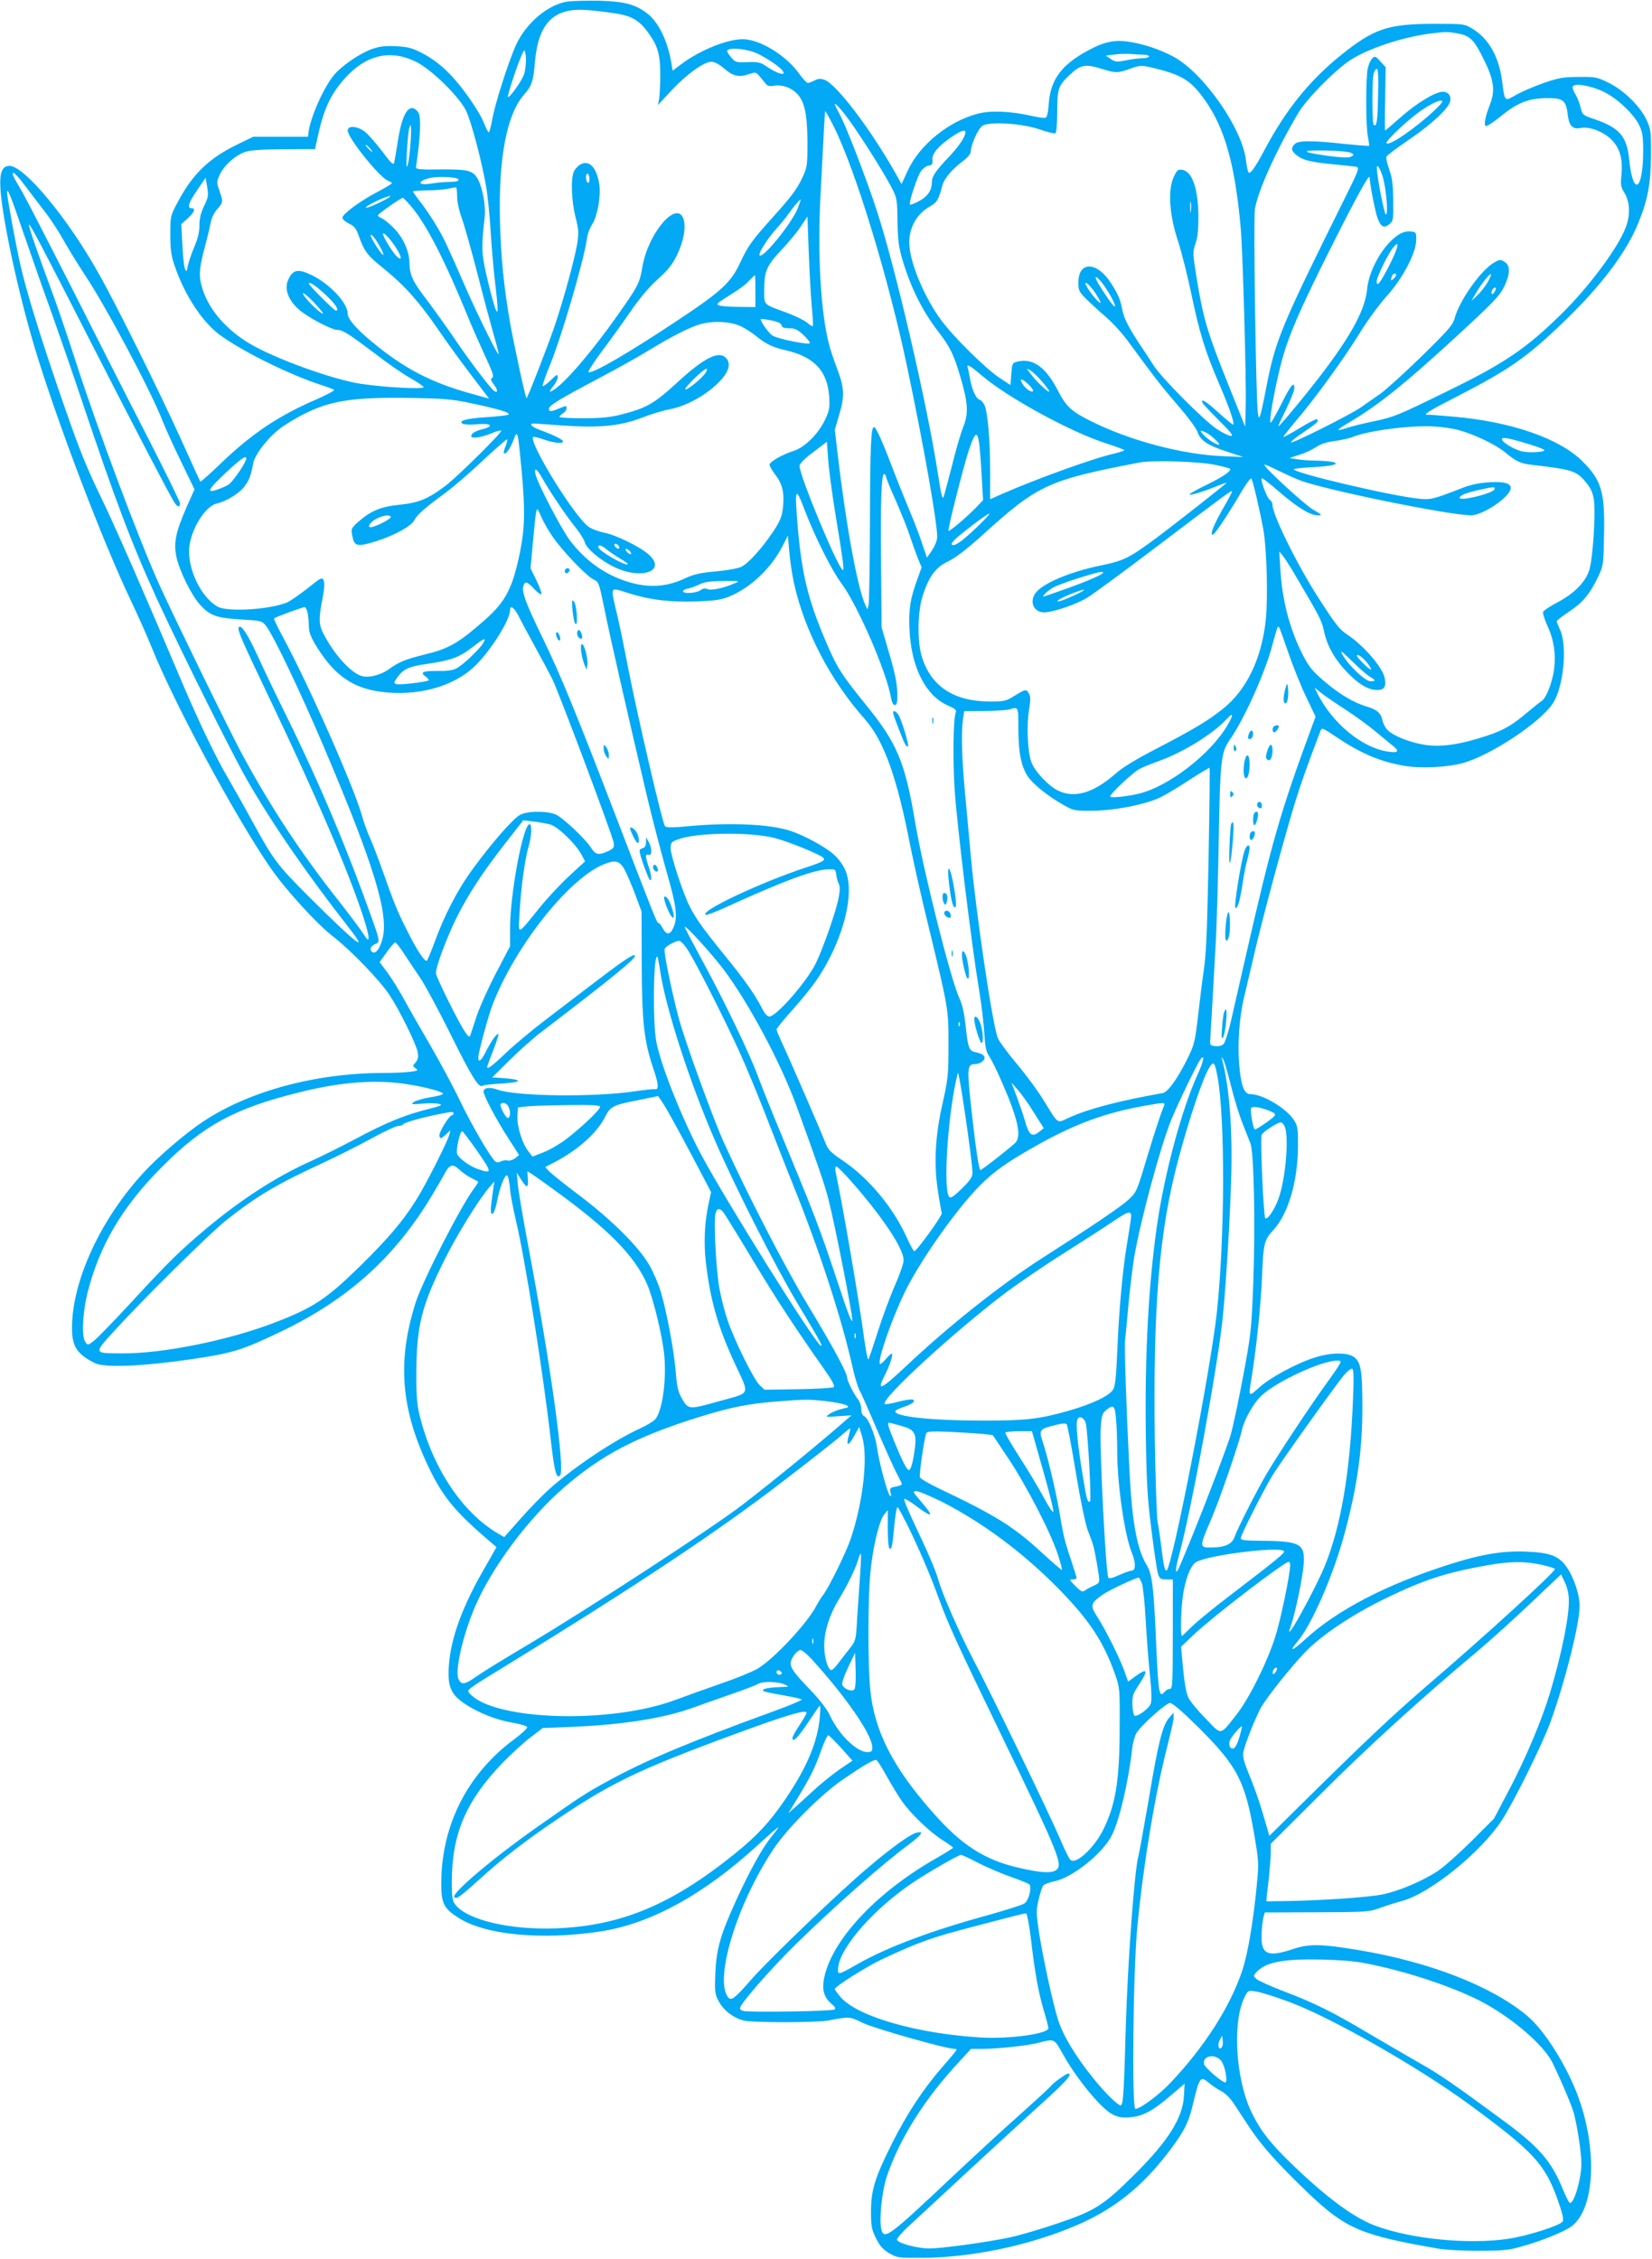 <?xml version="1.0" standalone="no"?>
<!DOCTYPE svg PUBLIC "-//W3C//DTD SVG 20010904//EN"
 "http://www.w3.org/TR/2001/REC-SVG-20010904/DTD/svg10.dtd">
<svg version="1.0" xmlns="http://www.w3.org/2000/svg"
 width="936pt" height="1280pt" viewBox="0 0 936 1280"
 preserveAspectRatio="xMidYMid meet">
<g transform="translate(0,1280) scale(0.1,-0.1)"
fill="#03a9f4" stroke="none">
<path d="M3213 12791 c-109 -18 -231 -121 -288 -243 -43 -94 -123 -343 -137
-430 -7 -38 -15 -68 -19 -68 -3 0 -14 21 -24 46 -27 72 -132 222 -206 294 -40
41 -94 81 -140 105 -64 34 -85 39 -154 43 -63 3 -92 0 -138 -16 -68 -24 -173
-96 -216 -149 -58 -70 -133 -240 -143 -323 l-3 -25 -155 0 -155 0 -85 -41
c-166 -80 -257 -168 -343 -329 -42 -79 -42 -81 -42 -185 0 -85 5 -119 24 -175
58 -171 161 -326 265 -399 132 -94 390 -220 561 -276 39 -12 73 -26 78 -29 4
-4 -41 -28 -100 -54 -215 -93 -363 -192 -540 -361 -62 -60 -115 -107 -118
-105 -2 2 -54 117 -116 254 -116 255 -356 741 -457 920 -175 315 -424 615
-508 615 -43 0 -58 -39 -51 -138 13 -177 103 -591 195 -897 126 -416 381
-1087 542 -1425 43 -91 97 -212 120 -270 129 -320 472 -956 672 -1247 84 -122
264 -320 358 -392 99 -77 265 -249 318 -331 58 -88 151 -278 159 -323 4 -28 1
-42 -12 -57 -18 -20 -18 -21 0 -34 16 -11 13 -14 -30 -19 -26 -4 -93 -7 -149
-7 -384 0 -761 -101 -1023 -274 -100 -66 -252 -196 -338 -289 -243 -263 -403
-608 -407 -872 -2 -113 25 -156 129 -209 56 -28 270 -19 562 24 221 33 278 51
496 156 380 183 643 421 852 769 33 55 67 114 76 131 24 46 45 50 81 15 17
-16 47 -37 66 -46 19 -10 37 -19 39 -21 2 -2 -8 -19 -22 -37 -74 -97 -292
-523 -332 -648 -106 -334 -84 -603 74 -934 81 -168 148 -250 350 -423 l34 -29
-71 -125 c-123 -212 -189 -394 -199 -549 -8 -118 12 -163 97 -218 77 -50 177
-89 271 -104 40 -7 74 -18 76 -24 2 -6 -31 -37 -74 -69 -265 -196 -413 -488
-413 -818 0 -111 14 -140 97 -193 152 -98 470 -128 803 -78 287 44 584 207
893 489 64 59 117 105 117 101 0 -3 -18 -27 -39 -53 -50 -60 -123 -192 -199
-358 -90 -197 -113 -277 -119 -414 -4 -106 -3 -119 19 -160 26 -51 86 -97 144
-110 51 -12 415 -12 479 1 122 23 117 23 198 -16 67 -31 469 -145 514 -145 7
0 13 -2 13 -5 0 -3 -36 -47 -81 -98 -107 -123 -198 -260 -284 -431 -97 -193
-120 -266 -120 -386 0 -84 3 -102 28 -153 22 -44 39 -63 75 -85 46 -26 50 -27
197 -26 262 3 559 62 818 165 246 97 417 231 585 457 71 96 96 146 117 232 42
175 45 179 96 136 18 -15 48 -35 69 -46 22 -11 51 -40 72 -72 19 -29 60 -92
92 -140 64 -97 164 -208 327 -364 213 -203 299 -240 739 -316 41 -7 145 -13
230 -12 132 0 168 3 240 24 114 31 244 84 286 116 128 98 146 424 39 724 -64
179 -193 385 -293 468 -201 168 -553 305 -956 372 -210 35 -279 36 -369 6
-145 -49 -184 -31 -179 83 1 36 6 79 10 95 l8 29 294 1 c283 1 298 2 360 25
36 13 90 30 120 38 159 41 449 275 569 458 69 106 226 423 275 555 82 226 166
558 166 660 0 63 -32 159 -72 218 -45 66 -96 85 -238 90 -133 4 -251 -16 -435
-75 -350 -112 -626 -255 -804 -417 -79 -73 -104 -81 -49 -17 78 91 198 365
262 596 75 274 106 489 105 735 0 197 -8 247 -43 277 -36 30 -127 31 -222 2
-102 -31 -258 -115 -319 -171 -61 -55 -62 -55 -45 47 29 179 52 402 60 571 9
205 11 215 68 278 81 90 134 271 136 461 1 109 -1 123 -22 157 -42 67 -177
148 -248 148 -35 0 -53 48 -63 169 -10 118 1 269 28 381 11 47 38 162 60 255
41 179 164 636 226 840 30 99 72 218 146 412 8 21 11 20 90 -33 143 -96 253
-142 394 -165 90 -14 233 -7 320 16 161 44 446 233 515 342 59 93 81 321 40
412 -11 24 -20 47 -20 51 0 4 31 28 70 54 77 51 117 98 164 196 30 63 31 69
34 230 6 252 -13 317 -122 426 -130 130 -406 225 -731 253 -66 6 -133 11 -150
11 -23 0 15 24 160 98 313 161 408 228 628 441 203 197 345 386 410 549 53
129 71 226 71 382 1 137 -1 148 -25 201 -37 78 -129 168 -215 210 -65 32 -75
34 -169 33 -86 0 -113 -5 -195 -33 -52 -18 -123 -48 -157 -67 -71 -40 -66 -45
-83 81 -18 135 -78 240 -169 293 -45 27 -48 27 -221 27 -256 -1 -334 -27 -517
-173 -181 -145 -314 -309 -436 -537 -55 -104 -83 -143 -93 -132 -4 4 -11 36
-15 72 -22 178 -237 487 -405 581 -81 45 -192 81 -278 90 -78 8 -138 -9 -240
-68 -129 -76 -185 -158 -194 -286 -3 -48 -9 -75 -18 -79 -7 -3 -44 2 -82 11
-116 26 -228 31 -301 12 -164 -42 -330 -176 -397 -321 l-36 -78 -30 54 c-144
256 -339 513 -407 537 -22 8 -36 7 -56 -4 -15 -8 -32 -14 -39 -14 -6 1 -29 25
-50 55 -67 94 -204 182 -300 192 -84 10 -256 -57 -368 -142 l-47 -36 -6 38
c-21 130 -74 238 -138 287 -68 52 -130 68 -272 72 -71 1 -153 -1 -182 -5z
m247 -63 c121 -16 162 -40 221 -125 47 -67 60 -117 60 -225 0 -54 -3 -115 -6
-135 l-7 -38 76 82 c87 93 184 163 227 163 18 0 44 -14 74 -40 50 -43 84 -50
145 -28 31 10 35 9 57 -18 13 -16 28 -35 34 -42 8 -9 23 -12 43 -8 43 8 94 -8
128 -41 46 -44 62 -117 63 -278 0 -132 -2 -143 -27 -198 -32 -68 -62 -109
-173 -232 -116 -129 -138 -160 -182 -255 -52 -111 -106 -161 -350 -323 -287
-191 -493 -310 -509 -295 -3 4 32 58 78 120 47 62 120 164 162 225 50 73 104
137 152 180 58 52 83 83 110 138 38 78 53 162 35 208 -40 102 -198 -85 -231
-273 -16 -97 -24 -111 -152 -292 -119 -168 -254 -329 -324 -387 -49 -40 -63
-40 -30 0 14 17 26 40 26 52 0 19 -5 16 -40 -18 -22 -21 -42 -36 -45 -33 -3 3
14 54 39 114 68 166 194 596 212 724 3 25 17 61 30 80 28 43 49 155 40 222
-14 100 -60 147 -111 114 -14 -9 -30 -28 -35 -42 -17 -43 -11 -170 11 -255 18
-72 19 -87 9 -152 -15 -88 -77 -315 -125 -457 -39 -116 -158 -421 -162 -416
-7 6 -72 309 -92 421 -37 215 -52 367 -58 575 -10 357 37 609 134 721 47 54
54 75 64 188 19 220 107 309 294 294 33 -2 94 -9 135 -15z m4801 -118 c69 -13
91 -35 146 -147 57 -114 66 -177 35 -255 -27 -69 -36 -115 -24 -122 6 -3 43
21 84 54 94 78 159 103 261 104 94 1 110 -12 120 -96 8 -63 27 -82 75 -73 48
9 124 -20 170 -64 49 -48 67 -108 59 -199 -6 -60 -4 -71 18 -107 30 -50 33
-124 6 -194 -43 -115 -208 -336 -362 -488 -201 -198 -325 -282 -649 -440 -286
-140 -300 -146 -429 -173 -56 -12 -121 -28 -143 -36 -23 -8 -43 -12 -45 -10
-3 2 26 22 64 44 159 94 308 213 587 469 237 218 264 247 292 306 31 68 31
112 0 132 -22 15 -27 15 -54 1 -76 -39 -203 -216 -231 -322 -9 -35 -40 -70
-185 -212 -96 -93 -202 -190 -236 -214 -34 -23 -83 -58 -109 -76 -56 -40 -389
-207 -397 -199 -3 3 28 28 69 56 79 53 93 66 79 75 -5 3 -48 -19 -97 -49 -49
-30 -91 -53 -93 -51 -2 2 31 44 73 94 102 119 269 348 363 501 42 68 109 159
148 202 89 97 168 246 168 318 1 43 -1 46 -28 49 -43 5 -82 -16 -132 -71 -61
-68 -111 -175 -118 -255 -11 -113 -84 -252 -248 -469 -83 -111 -251 -313 -255
-309 -2 2 18 44 43 95 25 51 46 104 47 117 4 50 -21 22 -73 -85 -31 -61 -58
-109 -61 -106 -10 9 21 180 56 322 40 160 105 311 300 698 133 264 204 393
205 370 1 -38 33 -202 46 -234 19 -48 36 -56 66 -31 22 17 23 25 22 132 -1 88
-5 127 -22 175 -12 34 -20 68 -17 75 3 7 58 49 123 93 130 88 227 178 238 219
8 32 -10 56 -41 56 -42 0 -145 -62 -235 -141 -49 -43 -91 -79 -92 -79 -2 0 -2
81 0 179 l3 180 -30 33 c-27 30 -31 32 -46 17 -9 -9 -21 -34 -25 -55 -13 -53
-12 -338 1 -393 5 -24 8 -45 6 -47 -2 -2 -66 3 -143 11 -184 20 -258 19 -278
-1 -23 -22 -20 -40 10 -63 36 -29 81 -40 209 -52 61 -6 119 -12 130 -14 19 -4
13 -21 -75 -197 -353 -712 -384 -786 -436 -1056 -14 -74 -29 -143 -34 -155 -7
-20 -8 -18 -13 13 -11 63 -26 1103 -17 1155 17 103 119 330 246 545 45 77 203
238 291 297 102 67 292 131 457 153 88 11 98 11 157 0z m-3988 -106 c41 -14
137 -75 157 -100 33 -38 -21 -26 -91 22 -30 21 -45 24 -103 22 -63 -3 -69 -1
-92 25 -13 15 -24 32 -24 37 0 21 85 18 153 -6z m-1293 -42 c0 -26 -4 -62 -10
-80 -9 -34 -78 -132 -92 -132 -4 0 14 61 39 135 25 74 50 132 54 129 5 -3 9
-26 9 -52z m3501 28 c16 0 29 -4 29 -10 0 -5 -17 -10 -37 -10 -20 0 -62 -5
-94 -12 -51 -10 -60 -10 -86 8 l-28 19 50 6 c28 4 70 5 94 3 24 -2 57 -4 72
-4z m-4124 -40 c89 -44 248 -201 285 -280 29 -62 89 -290 112 -425 9 -50 20
-164 26 -255 5 -91 17 -221 25 -290 20 -169 19 -203 -5 -129 -10 31 -30 110
-45 175 -27 121 -28 154 -9 323 7 62 -10 159 -36 211 -28 54 -53 61 -214 60
-113 -2 -141 1 -139 12 15 104 23 182 23 237 0 56 -4 71 -21 87 -43 39 -81
-22 -104 -171 -9 -55 -18 -111 -21 -123 -4 -21 -13 -14 -69 61 -36 47 -80 97
-98 111 -42 32 -97 36 -97 7 0 -43 184 -271 230 -286 11 -4 20 -9 20 -13 0 -4
-38 -27 -84 -51 -94 -49 -196 -124 -196 -145 0 -8 17 -23 37 -33 30 -14 41
-28 55 -68 32 -89 49 -112 135 -181 121 -97 205 -191 307 -339 75 -109 135
-192 279 -380 l18 -24 -93 26 c-234 64 -388 144 -573 298 -87 72 -135 128
-135 157 0 62 -103 171 -208 221 -74 35 -102 29 -128 -26 -24 -50 -5 -110 53
-165 46 -45 191 -122 227 -122 28 0 64 -23 211 -134 68 -53 158 -115 199 -138
42 -24 76 -47 76 -52 0 -13 -224 -1 -355 19 -159 24 -485 142 -629 227 -130
77 -228 188 -266 303 -26 77 -24 117 13 255 14 52 28 112 32 133 3 20 19 53
35 71 35 39 35 43 13 106 -16 46 -16 50 2 90 24 53 91 112 147 130 29 9 99 14
218 14 l175 1 13 60 c35 165 74 249 154 339 120 135 258 168 405 96z m3885
-40 c79 -25 90 -25 163 1 58 20 61 20 130 4 163 -40 212 -70 291 -181 114
-160 172 -368 204 -729 12 -147 32 -858 28 -1011 l-3 -112 -97 242 c-117 292
-139 367 -175 582 -26 159 -26 166 -10 212 12 32 17 78 17 147 0 166 -35 266
-94 273 -23 3 -29 -3 -47 -44 -33 -74 -23 -214 25 -359 20 -60 54 -196 76
-301 46 -220 78 -325 160 -515 56 -131 86 -217 77 -225 -2 -2 -38 27 -81 66
-71 65 -103 85 -94 59 2 -6 44 -51 93 -100 70 -69 85 -89 69 -89 -12 0 -48 18
-80 39 -76 51 -315 292 -357 359 -18 28 -48 75 -68 104 -68 101 -100 161 -109
207 -12 63 -24 93 -65 156 -79 124 -185 127 -185 5 0 -47 3 -53 48 -98 27 -26
76 -71 111 -101 35 -30 86 -86 115 -125 165 -225 203 -273 291 -375 54 -62
103 -128 110 -149 16 -48 57 -76 169 -112 l91 -30 -115 5 c-228 9 -521 86
-742 195 -117 58 -146 84 -193 175 -68 132 -139 185 -225 167 -35 -8 -35 -8
-40 -71 l-5 -63 -65 43 c-78 53 -255 227 -326 323 -90 120 -171 308 -181 418
-9 96 35 183 117 229 39 22 48 37 69 117 12 43 55 93 124 145 20 15 37 36 37
47 0 38 42 131 66 147 40 26 227 14 326 -21 43 -15 82 -24 88 -21 6 4 10 55
10 121 0 129 6 148 67 206 64 62 91 67 185 38z m1566 -154 c-3 -144 -8 -179
-25 -163 -9 10 -10 256 0 290 4 15 12 27 18 27 7 0 10 -49 7 -154z m1280 23
c76 -37 170 -126 200 -190 18 -37 22 -63 22 -142 0 -227 -57 -266 -79 -53 -13
134 -55 182 -198 231 -65 22 -67 23 -78 67 -6 26 -19 58 -28 72 -9 14 -17 33
-17 42 0 26 101 11 178 -27z m-962 -106 c-107 -100 -258 -204 -270 -184 -6 9
76 90 154 153 59 48 130 88 155 88 15 -1 6 -14 -39 -57z m-3277 -108 c78 -115
169 -262 208 -338 24 -48 27 -63 28 -182 2 -108 7 -145 29 -220 48 -159 112
-287 205 -408 64 -84 84 -124 121 -248 45 -152 49 -211 17 -290 -14 -35 -44
-138 -66 -229 -23 -90 -44 -166 -46 -169 -7 -7 -13 18 -30 129 -59 388 -245
1190 -350 1505 -61 186 -175 481 -211 544 -13 24 -24 46 -24 49 0 16 60 -55
119 -143z m-125 18 c124 -248 310 -859 416 -1363 93 -441 170 -880 170 -961 0
-21 -12 -50 -29 -77 l-29 -42 -28 82 c-15 46 -47 130 -72 188 -24 58 -66 161
-92 230 -62 163 -97 240 -108 240 -17 0 -22 -106 -23 -545 -1 -242 -4 -451 -8
-464 l-6 -24 -13 27 c-44 97 -110 459 -157 861 l-15 130 26 89 c31 105 28 150
-16 265 -16 42 -36 102 -44 135 -46 177 -65 512 -47 841 6 116 14 270 18 343
3 72 8 132 9 132 2 0 24 -39 48 -87z m-2398 -90 c-3 -54 -11 -111 -16 -128 -7
-22 -9 -5 -5 67 3 54 8 111 11 128 12 59 17 29 10 -67z m3144 57 c0 -24 -36
-78 -90 -135 -81 -86 -100 -114 -100 -147 0 -46 -25 -83 -74 -108 -25 -14 -47
-22 -50 -19 -9 9 43 165 64 192 11 14 30 27 43 29 18 2 22 9 20 33 -3 35 34
78 112 131 51 35 75 42 75 24z m-3375 -90 c10 -11 16 -20 13 -20 -3 0 -13 9
-23 20 -10 11 -16 20 -13 20 3 0 13 -9 23 -20z m5559 -26 c19 -11 19 -12 0
-22 -13 -7 -52 -5 -124 4 -160 22 -168 34 -20 31 69 -1 134 -7 144 -13z m186
-158 c18 -82 25 -203 11 -190 -10 10 -51 222 -50 264 0 30 28 -21 39 -74z
m-7702 -23 c28 -38 80 -105 115 -151 35 -45 85 -122 111 -170 27 -48 79 -132
115 -187 118 -175 383 -673 444 -835 14 -36 60 -137 102 -224 l77 -159 -45
-101 c-61 -140 -74 -201 -58 -279 16 -78 83 -216 133 -272 56 -63 94 -77 232
-85 116 -7 120 -8 143 -36 40 -50 196 -375 331 -694 284 -669 368 -946 328
-1084 -16 -55 -37 -82 -56 -71 -18 11 -11 35 15 45 31 12 31 12 -41 210 -142
393 -301 763 -494 1150 -42 85 -100 207 -129 271 -54 118 -93 180 -107 166
-12 -12 8 -59 179 -417 259 -544 430 -941 518 -1203 45 -134 50 -189 11 -123
-13 21 -77 107 -142 190 -216 273 -389 536 -554 843 -72 135 -364 733 -457
936 -114 248 -354 888 -483 1288 -42 130 -97 292 -122 360 -87 235 -145 402
-140 406 6 6 70 -116 341 -647 256 -502 459 -891 483 -927 17 -27 32 -30 32
-5 0 9 -86 184 -190 387 -105 204 -293 575 -419 825 -127 250 -253 495 -281
545 -60 103 -66 115 -52 115 5 0 32 -30 60 -67z m3202 31 c0 -14 -4 -22 -10
-19 -5 3 -10 17 -10 31 0 14 4 22 10 19 6 -3 10 -17 10 -31z m-742 -1 c2 -9
-12 -13 -50 -14 -29 0 -75 -4 -103 -9 -77 -13 -86 12 -11 31 48 12 159 6 164
-8z m-1441 -149 c-19 -39 -27 -70 -27 -110 0 -39 -9 -76 -30 -125 -16 -38 -32
-86 -36 -106 -7 -36 -7 -36 -17 -13 -5 14 -11 76 -14 137 l-6 113 37 33 c38
35 46 57 21 57 -27 0 -16 33 33 104 l47 69 9 -53 c8 -47 6 -58 -17 -106z
m1433 54 c0 -32 11 -82 26 -123 14 -38 54 -180 89 -315 34 -135 77 -292 93
-350 17 -57 29 -106 27 -108 -5 -6 -112 210 -180 363 -114 261 -128 291 -167
357 -21 37 -61 97 -88 133 -28 35 -50 67 -50 70 0 3 33 5 73 6 39 0 92 4 117
8 25 5 48 9 53 10 4 0 7 -23 7 -51z m-2446 -240 c46 -134 116 -333 156 -443
39 -110 110 -315 157 -455 196 -586 290 -834 435 -1150 136 -295 427 -879 508
-1020 143 -249 340 -534 575 -835 120 -153 49 -98 -216 165 -190 190 -206 211
-329 435 -45 83 -107 192 -137 244 -67 113 -166 320 -258 536 -201 476 -373
870 -448 1026 -108 224 -137 298 -254 638 -112 327 -183 560 -217 708 -26 113
-76 386 -76 413 1 30 21 -19 104 -262z m2008 205 c-40 -20 -76 -33 -79 -30 -7
8 116 67 137 66 8 0 -18 -17 -58 -36z m187 -34 c83 -103 183 -299 308 -604 24
-60 70 -163 100 -229 44 -94 53 -120 42 -127 -11 -6 -9 -14 10 -39 22 -30 23
-49 2 -36 -21 14 -131 157 -225 296 -55 80 -129 183 -164 229 -71 92 -91 134
-92 198 0 69 -36 148 -91 203 -26 26 -58 51 -69 55 -12 4 -20 11 -18 16 3 9
128 97 140 98 4 1 29 -27 57 -60z m2180 -1 c-32 -82 -196 -284 -215 -265 -10
9 43 93 95 151 25 28 57 67 70 86 25 36 62 80 68 80 1 0 -7 -24 -18 -52z
m2228 -15 c-2 -16 -4 -5 -4 22 0 28 2 40 4 28 2 -13 2 -35 0 -50z m-2148 -537
c6 -60 9 -112 6 -114 -2 -2 -18 7 -34 21 -16 13 -69 39 -116 56 -132 48 -125
41 -125 124 0 111 12 139 96 229 42 44 92 105 112 136 l37 55 7 -199 c4 -109
12 -248 17 -308z m-2359 336 c36 -55 41 -85 9 -56 -22 20 -79 112 -79 128 0
15 39 -25 70 -72z m-85 -4 c18 -33 22 -48 12 -40 -16 14 -67 95 -67 108 0 16
29 -20 55 -68z m5715 -105 c-51 -99 -70 -122 -70 -87 0 23 63 152 91 188 43
55 33 5 -21 -101z m40 -52 c0 -5 -7 -14 -15 -21 -16 -14 -18 -10 -9 14 6 17
24 22 24 7z m517 -43 c-14 -24 -40 -56 -58 -73 l-32 -30 23 40 c32 55 81 117
87 111 3 -3 -6 -24 -20 -48z m-4147 -48 l0 -90 -92 1 c-51 0 -102 4 -113 8
-17 7 -14 11 25 36 95 60 118 76 145 105 16 17 30 30 32 30 2 0 3 -40 3 -90z
m1971 38 c37 -51 72 -118 66 -125 -3 -2 -18 15 -35 39 -58 85 -82 128 -72 128
5 0 24 -19 41 -42z m-4398 -66 c51 -49 71 -82 50 -82 -10 0 -153 143 -153 153
0 15 45 -16 103 -71z m4367 -5 c20 -35 21 -39 5 -27 -24 19 -75 90 -75 103 0
18 45 -31 70 -76z m2250 32 c-7 -11 -14 -18 -17 -15 -8 8 5 36 17 36 7 0 7 -6
0 -21z m-6691 -63 c28 -30 51 -58 51 -61 0 -11 -52 34 -88 75 -50 59 -23 48
37 -14z m2649 -129 c3 -13 14 -17 43 -17 32 0 48 -7 82 -39 23 -22 39 -43 35
-46 -10 -10 -178 24 -210 43 -21 12 -68 77 -68 94 0 2 26 -1 58 -7 39 -8 58
-17 60 -28z m-226 -8 c24 -12 61 -36 83 -54 55 -45 93 -63 171 -81 157 -36
232 -117 242 -260 4 -62 1 -80 -21 -128 -38 -82 -115 -160 -180 -181 -66 -21
-137 -62 -137 -79 0 -7 16 -34 35 -59 40 -53 51 -105 40 -192 -5 -43 -17 -72
-56 -130 -65 -96 -140 -179 -181 -198 -18 -8 -83 -20 -143 -25 -90 -8 -124
-16 -180 -42 -102 -47 -204 -52 -317 -17 -132 41 -241 119 -329 235 -49 65
-184 324 -195 375 -9 42 8 32 38 -22 44 -78 141 -222 190 -281 24 -31 48 -68
51 -82 9 -36 87 -102 165 -140 156 -77 304 -23 196 71 -50 44 -185 110 -252
123 -31 6 -71 21 -88 34 -83 61 -341 481 -313 508 2 3 29 -4 59 -14 59 -21
110 -26 110 -11 0 10 -57 38 -132 65 -46 17 -64 36 -33 36 8 0 81 -5 162 -11
205 -15 329 -3 450 44 51 20 120 41 154 47 109 20 238 97 307 182 37 47 41 87
12 113 -41 37 -123 -5 -269 -139 -136 -125 -177 -148 -325 -186 -60 -15 -112
-20 -213 -20 -73 0 -133 3 -133 8 0 4 9 13 20 20 11 7 20 19 20 27 0 18 1 18
-43 0 -45 -19 -57 -19 -57 -1 0 18 63 56 290 176 96 51 216 118 265 148 144
88 248 141 311 157 76 19 170 12 226 -16z m1362 -278 c147 -125 501 -318 699
-382 59 -19 107 -37 107 -40 0 -3 -24 -11 -52 -18 -122 -27 -450 -146 -650
-234 l-58 -26 0 162 c0 171 -13 324 -31 369 -6 15 -19 30 -29 33 -20 6 -44 59
-54 120 -4 22 -9 48 -12 58 -9 28 7 20 80 -42z m-1566 17 c-22 -33 -107 -102
-115 -94 -8 7 103 116 119 116 6 0 4 -10 -4 -22z m1906 -50 c25 -29 43 -54 41
-57 -7 -6 -80 64 -107 103 l-21 28 21 -11 c11 -6 41 -34 66 -63z m-73 -20 c19
-19 27 -34 20 -36 -14 -5 -48 23 -62 50 -15 29 6 21 42 -14z m-3166 -102 c163
-34 233 -56 215 -66 -8 -4 -64 -10 -124 -14 -113 -7 -161 -20 -135 -37 8 -5
44 -7 80 -3 79 7 102 -9 37 -27 -45 -11 -68 -25 -68 -40 0 -16 54 -9 113 15
31 13 57 20 57 15 0 -15 -250 -262 -315 -311 -99 -75 -152 -97 -260 -108 -108
-11 -163 -34 -234 -96 -43 -39 -43 -40 -34 -84 11 -57 28 -60 137 -26 103 33
197 85 214 119 14 29 59 69 178 156 44 33 139 114 209 181 71 66 133 120 137
120 5 0 1 -16 -7 -37 -8 -20 -13 -38 -10 -41 10 -10 35 24 54 74 24 61 24 59
46 -166 21 -229 19 -332 -9 -470 -42 -204 -81 -279 -199 -383 -150 -132 -204
-163 -341 -196 -109 -27 -144 -41 -201 -82 -50 -36 -122 -53 -161 -38 -59 22
-139 109 -199 215 -40 70 -42 97 -18 220 11 57 13 91 7 105 -9 20 -14 17 -93
-46 -46 -36 -98 -72 -115 -79 -97 -40 -335 -55 -392 -24 -93 51 -171 211 -162
332 9 105 89 236 154 252 52 12 120 52 151 88 31 35 46 71 57 138 9 52 85 150
158 204 34 25 98 63 143 84 147 72 276 90 595 85 184 -3 232 -7 335 -29z
m5600 -153 c86 -23 213 -84 264 -127 60 -50 86 -63 151 -70 237 -28 253 -33
313 -108 21 -27 33 -54 38 -93 10 -78 -6 -329 -26 -394 -21 -69 -86 -135 -184
-186 -40 -21 -75 -45 -78 -52 -3 -8 9 -45 26 -83 39 -83 50 -179 31 -272 -13
-67 -44 -138 -66 -151 -8 -4 -42 -32 -77 -61 -89 -76 -136 -103 -235 -136
-148 -49 -253 -64 -347 -51 -84 13 -175 48 -212 83 -12 11 -25 35 -29 52 -9
44 -30 64 -86 81 -77 22 -157 70 -244 144 -67 57 -87 82 -121 147 -75 146
-119 312 -129 494 l-6 95 21 -25 c11 -14 40 -59 64 -100 146 -247 157 -267
170 -333 18 -81 63 -159 137 -234 63 -64 115 -93 164 -93 40 0 52 21 41 70
-13 60 -120 184 -213 245 -43 29 -64 55 -163 209 -118 183 -259 469 -259 524
0 12 -7 25 -15 29 -17 10 -58 123 -45 123 5 0 49 -34 97 -76 103 -89 176 -134
218 -134 28 0 27 2 -23 31 -50 28 -287 247 -278 256 2 2 36 -12 75 -32 39 -19
95 -45 124 -56 131 -52 848 -199 973 -199 40 0 122 42 178 91 81 72 54 105
-78 96 -54 -3 -105 -14 -151 -32 -170 -66 -177 -67 -245 -61 -154 15 -710 146
-710 167 0 3 49 9 110 12 163 8 174 33 15 37 -38 0 -88 4 -109 8 l-40 7 56 18
c31 9 73 29 94 43 26 18 60 29 106 35 37 5 83 15 102 23 87 36 334 68 466 59
41 -2 102 -11 135 -20z m-1427 -17 c28 -15 81 -66 68 -66 -16 0 -62 30 -85 54
-28 29 -23 33 17 12z m-1278 -207 l10 -173 -37 -39 c-57 -59 -153 -140 -159
-135 -6 6 86 369 116 459 46 135 56 118 70 -112z m3103 144 c48 -14 87 -29 87
-34 0 -11 -82 -16 -125 -7 -45 10 -115 52 -115 69 0 14 37 8 153 -28z m-3930
-394 c43 -260 51 -319 43 -319 -24 0 -246 533 -246 590 0 12 29 42 78 78 l77
59 7 -96 c3 -54 22 -194 41 -312z m-3340 304 c-12 -34 -76 -124 -97 -138 -12
-8 -40 -21 -64 -29 -59 -21 -55 -3 16 65 112 109 159 142 145 102z m5497 -28
c41 -9 77 -19 79 -21 11 -11 -37 -44 -128 -89 -56 -27 -101 -52 -101 -56 0 -9
69 12 149 44 34 14 61 23 61 22 0 -5 -306 -245 -402 -316 -151 -112 -182 -127
-315 -154 -176 -37 -328 -102 -367 -157 -35 -50 -8 -108 50 -108 49 0 182 45
244 83 30 18 213 152 405 298 392 297 415 314 415 303 0 -5 -23 -48 -51 -96
-52 -92 -75 -148 -58 -148 11 0 77 99 159 237 33 56 57 88 61 80 9 -16 47
-180 66 -282 21 -115 28 -398 14 -525 -25 -217 -109 -389 -239 -494 -87 -70
-166 -117 -379 -228 -118 -61 -195 -108 -236 -145 -123 -107 -229 -138 -322
-93 -56 27 -137 114 -153 166 -20 61 -26 205 -12 288 9 55 10 78 1 94 -15 29
-20 28 -82 -10 -49 -31 -58 -33 -143 -33 -203 1 -332 87 -383 254 -27 87 -24
256 5 346 37 112 74 161 146 195 42 20 105 69 199 154 308 279 367 306 882
405 75 15 347 6 435 -14z m-1870 -67 c0 -5 25 -67 56 -136 30 -69 67 -160 80
-201 14 -42 34 -99 45 -126 l21 -50 -22 -60 c-43 -118 -52 -174 -47 -290 9
-216 92 -380 221 -434 38 -17 47 -25 41 -39 -14 -34 -17 -270 -6 -437 12 -191
97 -888 137 -1125 14 -85 28 -200 31 -254 5 -80 10 -106 28 -132 12 -18 44
-81 69 -140 90 -204 114 -305 82 -346 -12 -16 -192 -158 -201 -158 -8 0 -26
117 -50 333 -27 243 -26 267 18 267 32 0 62 24 54 43 -3 9 -22 19 -42 23 -45
8 -49 18 -64 152 -7 69 -19 121 -35 155 -49 104 -204 721 -250 993 -59 350
-102 452 -286 678 -135 167 -159 205 -223 356 -100 235 -135 382 -158 655 -17
212 -12 222 39 88 59 -155 155 -346 209 -418 90 -120 257 -503 281 -648 5 -27
13 -42 22 -42 12 0 15 15 14 70 -1 51 -13 110 -45 220 l-44 150 -3 355 c-4
360 2 525 19 514 5 -3 9 -10 9 -16z m3448 -70 c-8 -24 -198 -70 -198 -49 0 14
37 29 115 46 77 17 88 18 83 3z m-5339 -266 c54 -80 192 -225 233 -245 31 -15
32 -17 64 -174 30 -150 139 -628 244 -1073 27 -113 74 -293 104 -400 59 -204
67 -266 42 -325 -18 -43 -40 -45 -61 -5 -9 17 -19 30 -24 30 -9 0 -17 19 -246
616 -227 590 -306 782 -408 994 -96 197 -121 264 -112 297 8 32 22 29 61 -14
19 -20 37 -33 41 -30 4 4 -9 39 -27 77 l-34 70 13 143 c7 78 15 155 18 171 6
29 7 29 29 -21 12 -28 40 -78 63 -111z m2405 50 c-83 -80 -128 -111 -141 -98
-5 5 8 21 27 38 67 57 175 138 185 137 6 0 -26 -34 -71 -77z m-3320 60 c5 -9
-58 -44 -101 -57 -27 -8 -30 6 -5 28 33 30 95 46 106 29z m2285 -378 c60 -269
205 -548 401 -769 109 -124 183 -330 260 -730 18 -88 62 -286 100 -440 114
-471 115 -475 114 -680 0 -166 -3 -191 -33 -325 -43 -188 -51 -348 -26 -504 9
-60 19 -114 21 -120 5 -12 -142 -216 -156 -216 -4 0 -24 37 -44 81 -75 167
-217 337 -366 436 -62 42 -78 58 -92 94 -22 58 -217 508 -252 580 -14 31 -26
60 -26 66 0 6 42 57 94 115 106 120 158 192 210 296 97 193 131 386 86 490
-14 32 -40 68 -67 91 -49 44 -172 110 -248 134 -114 37 -336 47 -568 26 -93
-9 -131 -9 -139 -1 -14 14 -155 621 -209 897 -22 116 -51 257 -65 313 -36 153
-40 145 67 111 123 -39 237 -52 388 -47 100 4 137 9 181 27 122 50 237 158
303 285 l31 61 8 -90 c4 -50 16 -131 27 -181z m-991 207 c3 -8 -1 -12 -9 -9
-7 2 -15 10 -17 17 -3 8 1 12 9 9 7 -2 15 -10 17 -17z m-71 -14 c15 -13 50
-36 76 -52 26 -15 46 -29 44 -32 -13 -13 -167 77 -167 97 0 16 17 11 47 -13z
m133 -12 c7 -8 8 -15 2 -15 -5 0 -15 7 -22 15 -7 8 -8 15 -2 15 5 0 15 -7 22
-15z m2680 -120 c0 -9 -78 -44 -203 -89 -70 -25 -130 -46 -134 -46 -11 0 20
30 51 49 17 11 83 35 146 55 114 35 140 41 140 31z m-2089 -61 c-60 -27 -135
-42 -154 -32 -12 6 -24 4 -39 -7 -25 -17 -98 -21 -98 -5 0 5 12 12 28 15 15 3
41 12 57 20 40 19 65 22 160 23 79 0 79 0 46 -14z m1934 -64 c-72 -33 -114
-47 -100 -32 13 14 126 60 145 60 8 0 -12 -12 -45 -28z m-4351 -107 c3 -21 6
-52 6 -70 0 -40 14 -73 64 -148 93 -139 193 -205 344 -225 205 -27 407 27 530
143 90 86 202 263 202 320 0 31 24 14 48 -33 12 -25 53 -101 91 -170 38 -69
82 -152 99 -185 37 -74 342 -887 349 -930 4 -27 1 -32 -31 -48 -52 -24 -72
-21 -95 16 -32 52 -163 175 -203 192 -54 22 -165 20 -204 -4 -42 -25 -166
-168 -266 -306 -84 -114 -161 -262 -218 -420 -18 -49 -37 -94 -41 -98 -10 -12
-58 60 -113 171 -55 109 -72 151 -136 332 -26 74 -60 162 -75 195 -15 33 -35
89 -45 126 -48 167 -299 735 -451 1017 -28 52 -49 96 -46 98 6 7 160 63 173
64 6 0 14 -17 18 -37z m5555 -220 c26 -76 71 -189 101 -251 l54 -113 -23 -62
c-176 -478 -222 -636 -371 -1288 -33 -145 -72 -315 -86 -377 -14 -61 -33 -119
-41 -128 -9 -9 -28 -14 -47 -12 -28 3 -31 6 -29 33 4 59 22 383 32 565 5 102
13 352 16 555 8 470 13 511 64 585 78 111 193 365 236 520 33 120 34 124 41
117 4 -3 27 -68 53 -144z m-4560 55 c-18 -33 -114 -125 -152 -145 -23 -12 -54
-16 -109 -15 -83 1 -101 -8 -66 -32 12 -9 19 -18 17 -21 -10 -9 -167 -28 -184
-21 -15 5 -14 9 5 36 34 48 65 63 163 77 140 20 189 38 259 92 71 55 84 61 67
29z m5019 -190 c39 -24 40 -28 6 -28 -29 0 -125 91 -158 151 -15 28 -6 21 51
-34 38 -38 83 -78 101 -89z m-15 80 c44 -55 28 -55 -24 -2 -31 32 -38 45 -25
42 10 -1 32 -20 49 -40z m-118 -270 c55 -36 132 -92 170 -124 39 -33 83 -69
98 -81 40 -31 28 -42 -35 -31 -146 25 -308 160 -393 327 l-17 35 38 -31 c22
-17 84 -60 139 -95z m-1855 -105 c0 -135 16 -216 53 -272 30 -45 114 -112 202
-162 59 -33 62 -34 170 -33 130 2 303 37 386 79 30 15 103 59 162 98 59 38
109 68 110 66 5 -7 -10 -850 -18 -979 -3 -69 -11 -150 -16 -180 -5 -30 -18
-134 -29 -230 -20 -170 -22 -178 -65 -265 -56 -112 -108 -183 -137 -189 -240
-42 -421 -89 -528 -138 -75 -34 -59 -45 -148 99 -31 51 -99 143 -151 205 -52
62 -100 127 -107 145 -30 70 -125 715 -154 1038 -6 66 -19 213 -30 327 -20
211 -25 359 -14 442 l7 46 116 1 c64 1 127 5 141 9 50 16 50 17 50 -107z
m1187 21 c-95 -165 -336 -352 -507 -392 -74 -17 -160 -25 -160 -15 0 15 131
138 167 156 17 9 68 30 113 46 137 50 302 152 379 235 39 42 42 30 8 -30z
m-3842 -565 c45 -12 145 -108 180 -172 l20 -38 -88 -81 c-48 -44 -127 -128
-174 -187 -127 -156 -116 -154 -109 -21 8 139 30 304 51 373 17 56 20 127 6
127 -37 0 -111 -394 -111 -593 l0 -99 -79 -151 c-44 -84 -94 -195 -111 -247
-17 -52 -33 -101 -36 -109 -3 -10 -12 -4 -28 20 -40 59 -166 314 -166 335 0
37 60 198 115 310 67 135 148 259 280 428 l100 128 55 -7 c30 -3 73 -11 95
-16z m1276 -78 c76 -20 254 -92 273 -111 15 -15 -1 -24 -99 -56 -259 -86 -601
-247 -567 -268 5 -3 53 15 108 40 333 152 507 217 589 218 37 1 40 -1 43 -29
1 -16 8 -40 14 -52 8 -16 8 -38 -1 -84 -16 -78 -83 -271 -127 -364 -48 -102
-224 -305 -265 -305 -12 0 -27 17 -45 53 -37 72 -99 161 -219 307 -114 141
-151 193 -188 265 -38 76 -107 287 -107 327 0 33 3 38 43 52 101 39 409 43
548 7z m-852 -179 c13 -24 40 -87 60 -140 l36 -97 1 -295 c1 -330 13 -438 65
-593 31 -89 33 -124 10 -119 -8 2 -59 -4 -115 -12 -227 -34 -670 -29 -775 9
-48 17 -81 12 -81 -11 0 -23 73 -160 140 -264 l61 -95 -22 -18 c-13 -10 -32
-16 -43 -13 -10 3 -28 0 -38 -5 -13 -7 -23 -7 -32 0 -27 22 -138 214 -199 342
-35 74 -111 215 -168 314 -58 99 -126 219 -152 266 -25 47 -67 113 -91 147
l-45 60 40 56 c22 31 44 56 48 56 5 0 27 -28 49 -62 23 -35 64 -97 92 -138 28
-41 105 -184 171 -317 121 -244 161 -309 182 -296 7 5 55 10 107 13 53 3 95 9
95 15 0 6 -33 12 -73 15 l-73 5 98 97 c54 54 135 126 180 160 416 318 543 422
530 434 -9 9 -66 -29 -231 -155 -76 -58 -200 -153 -275 -210 -75 -57 -176
-141 -224 -187 -76 -73 -107 -96 -107 -80 0 2 15 44 34 93 19 48 32 90 30 93
-8 7 -41 -39 -70 -97 -27 -54 -44 -68 -44 -35 0 27 58 242 82 302 132 338 440
722 636 795 60 23 84 16 111 -33z m559 -563 c143 -190 325 -529 416 -779 122
-336 159 -443 181 -530 37 -147 135 -644 134 -681 0 -23 -25 39 -73 186 -117
352 -124 371 -376 980 -34 83 -73 182 -87 220 -40 112 -192 429 -307 639 -58
107 -106 198 -106 203 1 15 146 -144 218 -238z m-209 120 c35 -47 200 -370
296 -579 37 -80 104 -242 150 -360 46 -118 115 -296 155 -395 152 -377 278
-763 340 -1040 12 -55 30 -113 38 -130 9 -16 26 -52 38 -80 115 -268 159 -366
180 -404 13 -24 24 -47 24 -51 0 -4 -16 -11 -35 -14 -32 -6 -35 -9 -29 -34 5
-19 3 -24 -4 -17 -14 13 -62 191 -73 274 -11 73 -50 168 -74 177 -9 4 -15 19
-15 39 0 18 -8 43 -19 56 -24 31 -61 105 -61 122 0 27 -82 179 -220 407 -132
218 -342 626 -478 925 -61 134 -221 575 -256 705 -38 142 -87 377 -80 393 5
14 60 45 81 46 7 1 26 -17 42 -40z m-149 -129 c32 -213 167 -631 312 -965 113
-261 341 -711 465 -918 132 -220 149 -252 133 -242 -39 24 -535 817 -676 1080
-110 208 -228 503 -255 640 -22 112 -17 506 6 483 2 -2 9 -37 15 -78z m1697
-312 c-3 -8 -6 -5 -6 6 -1 11 2 17 5 13 3 -3 4 -12 1 -19z m1348 -278 c-90
-198 -186 -556 -229 -850 -48 -332 -70 -728 -64 -1185 4 -280 9 -363 32 -545
15 -118 31 -230 37 -247 9 -29 15 -33 47 -33 l37 0 0 -310 c0 -280 -2 -310
-16 -310 -9 0 -22 -7 -29 -15 -32 -39 -36 -18 -49 263 -13 317 -23 402 -51
448 -57 92 -85 242 -100 529 -20 402 -30 712 -25 755 3 25 12 119 20 210 9 91
23 206 31 255 35 205 146 619 210 779 39 95 148 321 167 345 25 30 17 -12 -18
-89z m190 -64 c18 -72 47 -167 65 -211 17 -44 38 -96 45 -115 20 -54 28 -463
16 -786 -10 -267 -13 -293 -56 -525 -25 -134 -57 -287 -72 -339 -21 -76 -205
-552 -289 -745 -25 -59 -28 -27 -5 57 69 248 225 1097 250 1363 19 193 41 563
47 785 8 269 -11 514 -51 664 -6 20 -5 20 6 2 7 -11 26 -78 44 -150z m-76 49
c43 -242 41 -904 -4 -1328 -35 -331 -257 -1467 -286 -1467 -10 0 -17 32 -29
135 -6 50 -15 113 -21 140 -5 28 -12 239 -16 470 -10 754 25 1179 133 1584 62
233 139 461 175 520 25 42 32 34 48 -54z m-1389 -540 c0 -24 -12 -43 -60 -90
-44 -43 -63 -56 -71 -48 -38 38 -7 491 48 703 6 24 82 -495 83 -565z m-3195
500 c102 -16 195 -42 195 -53 0 -5 -33 -14 -74 -20 -40 -7 -82 -19 -92 -27
-17 -13 -12 -14 48 -9 36 4 79 3 95 -1 24 -6 16 -10 -62 -30 -132 -33 -239
-77 -409 -168 -83 -44 -203 -104 -266 -132 -189 -86 -381 -210 -579 -375 -150
-126 -213 -187 -435 -428 -93 -101 -185 -195 -204 -210 -33 -25 -35 -26 -48
-7 -22 30 -17 156 10 271 67 273 198 496 426 724 233 233 409 329 771 419 242
61 444 76 624 46z m3544 -161 l55 -87 -23 -18 c-44 -36 -60 -24 -85 64 -9 32
-30 92 -46 135 l-29 77 37 -42 c20 -23 62 -81 91 -129z m-2095 42 c19 -29 86
-152 150 -272 l115 -219 -14 -65 c-23 -106 -28 -218 -16 -330 25 -216 69 -371
164 -575 86 -186 95 -164 -88 -215 -175 -49 -175 -49 -214 20 -19 34 -26 66
-32 145 -10 120 -50 337 -85 455 -14 47 -44 116 -66 153 -59 102 -210 252
-387 387 -86 64 -166 129 -179 142 l-23 25 51 26 c134 70 241 165 288 257 32
63 42 67 202 99 52 10 96 19 98 20 1 0 18 -23 36 -53z m-884 -5 c13 -25 13
-58 0 -66 -11 -7 -52 69 -43 79 12 12 32 6 43 -13z m3715 2 c-21 -51 -52 -146
-101 -308 -53 -177 -55 -181 -101 -224 -45 -41 -203 -148 -488 -330 -238 -153
-527 -382 -775 -616 -138 -129 -164 -142 -120 -54 30 57 51 121 44 128 -3 3
-18 -10 -34 -29 -16 -19 -31 -32 -34 -29 -16 16 62 243 139 404 85 176 290
468 425 605 83 84 160 138 341 239 208 115 375 176 594 215 111 20 119 20 110
-1z m-3195 -5 c0 -17 -112 -123 -196 -186 -38 -28 -95 -61 -128 -73 l-59 -23
-23 30 c-35 43 -66 144 -62 201 l3 48 55 6 c30 3 135 6 233 7 134 2 177 -1
177 -10z m3796 -24 c29 -12 33 -18 24 -29 -13 -16 -100 -75 -110 -75 -9 0 -27
103 -22 119 5 15 52 8 108 -15z m-4626 -14 c0 -5 -5 -10 -10 -10 -14 0 -70
-90 -70 -112 0 -24 9 -23 38 5 l24 22 -6 -25 c-14 -47 -134 -285 -190 -373
-74 -118 -158 -216 -312 -368 -195 -191 -268 -239 -489 -324 -260 -100 -634
-176 -865 -174 -162 1 -161 -3 -40 130 158 174 535 547 630 623 171 136 292
208 547 325 81 38 206 100 278 140 71 39 140 71 152 71 12 0 24 4 27 9 6 10
102 37 195 56 84 17 91 17 91 5z m4710 -76 c24 -63 4 -294 -36 -406 -21 -60
-63 -123 -75 -111 -10 10 -29 448 -21 472 6 16 90 71 109 71 8 0 18 -12 23
-26z m-4582 -128 c92 -132 93 -139 11 -111 -48 17 -104 57 -118 84 -10 18 14
131 28 131 3 0 39 -47 79 -104z m2132 -188 c174 -199 290 -374 290 -439 0 -17
-22 -81 -49 -142 -27 -62 -71 -179 -97 -262 -26 -82 -50 -154 -54 -158 -4 -4
-14 50 -24 120 -26 198 -119 742 -162 946 -3 16 -1 27 5 27 6 0 47 -42 91 -92z
m-1695 -37 c309 -223 459 -374 531 -537 32 -72 80 -265 95 -379 19 -144 -6
-341 -49 -388 -9 -11 -48 -34 -87 -52 -144 -66 -365 -213 -506 -337 -42 -37
-118 -115 -169 -173 l-93 -105 -38 22 c-206 122 -375 382 -445 683 -11 49 -16
115 -15 219 1 271 28 383 159 646 71 143 195 344 257 415 l26 30 -6 -40 c-17
-115 -18 -148 -5 -143 8 2 19 32 26 69 13 72 42 149 55 149 8 0 15 -31 22
-105 3 -22 16 -89 30 -150 52 -218 154 -861 197 -1238 21 -183 32 -229 53
-208 30 30 -51 615 -178 1291 -31 162 -58 324 -61 360 l-6 65 24 -38 c33 -52
43 -51 39 2 l-3 44 29 -18 c15 -10 69 -48 118 -84z m966 -134 c9 -12 83 -132
164 -267 135 -224 241 -386 407 -622 40 -56 59 -91 52 -98 -5 -5 -95 -10 -201
-12 l-191 -3 -27 25 c-33 30 -143 252 -183 370 -16 47 -37 128 -46 180 -19
104 -33 381 -22 424 8 32 25 33 47 3z m2306 -39 c-3 -24 -13 -83 -21 -133 -25
-148 -46 -377 -55 -598 -7 -164 -12 -212 -25 -232 -23 -36 -119 -81 -254 -120
-162 -46 -240 -55 -480 -55 -293 0 -509 23 -499 54 2 5 25 17 52 25 52 17 72
41 35 41 -12 0 -49 -7 -82 -16 -33 -8 -62 -13 -65 -10 -26 26 402 418 692 636
72 53 218 153 325 220 107 68 230 147 274 177 98 66 111 68 103 11z m-1560
-670 c-3 -7 -5 -2 -5 12 0 14 2 19 5 13 2 -7 2 -19 0 -25z m2742 -150 c-6 -13
-40 -61 -74 -108 -87 -120 -272 -399 -334 -504 -60 -101 -168 -315 -186 -365
-14 -41 -53 -59 -132 -60 -68 -1 -68 2 -3 154 50 115 160 436 175 505 13 63
66 159 114 203 85 79 335 195 424 197 26 0 27 -2 16 -22z m77 -197 c-16 -412
-68 -719 -160 -945 -34 -85 -157 -319 -190 -361 -14 -18 -15 -16 -2 22 25 73
66 268 72 344 10 122 -16 137 -248 138 -87 1 -108 4 -108 15 0 17 130 274 180
356 44 72 361 516 406 569 20 23 40 38 46 35 8 -5 9 -60 4 -173z m-2982 -11
c48 -6 98 -16 110 -22 19 -11 17 -12 -25 -22 -25 -6 -57 -19 -70 -29 -24 -17
-23 -18 51 -12 l75 5 -26 -22 c-162 -142 -406 -341 -591 -484 -167 -129 -874
-590 -1217 -794 -123 -73 -252 -152 -286 -176 -72 -51 -91 -54 -107 -18 -22
47 26 253 95 413 96 222 299 494 498 668 216 188 414 292 769 403 179 56 282
76 446 89 157 12 179 12 278 1z m1639 -97 c4 -38 7 -120 7 -183 0 -193 42
-480 84 -582 22 -52 21 -98 -1 -98 -10 0 -42 -12 -72 -25 -34 -16 -57 -22 -61
-15 -15 24 -52 756 -43 858 5 62 10 76 31 92 41 33 49 26 55 -47z m-171 -28
c11 -41 33 -434 24 -442 -13 -13 -19 9 -42 149 -27 165 -40 289 -30 313 9 26
39 13 48 -20z m-1042 -16 c68 -18 83 -40 75 -114 -9 -78 -23 -135 -35 -135
-12 0 -38 51 -84 164 -41 103 -42 109 -18 102 9 -2 37 -10 62 -17z m986 -265
c27 -163 54 -291 68 -328 31 -79 33 -85 51 -186 19 -112 20 -107 -17 -125 -18
-8 -41 -20 -50 -27 -15 -11 -23 -8 -55 25 -34 34 -36 37 -15 37 12 0 22 4 22
8 0 5 -14 48 -30 98 -36 104 -45 140 -70 291 -21 119 -69 319 -95 392 -18 53
-11 64 48 79 65 17 81 19 91 11 4 -4 28 -127 52 -275z m-1286 215 c-19 -67 -4
-68 32 -2 l26 47 18 -59 c33 -114 3 -372 -66 -575 -26 -77 -122 -272 -154
-315 -13 -16 -31 -46 -41 -65 -51 -99 -245 -306 -335 -357 -30 -17 -122 -55
-205 -83 -82 -29 -195 -69 -251 -90 -366 -140 -1032 -121 -1171 32 -21 23 -32
15 231 176 713 438 1182 750 1541 1027 149 114 295 229 325 255 30 27 56 47
57 46 2 -1 -2 -18 -7 -37z m765 5 l50 -6 90 -135 c101 -152 238 -417 279 -542
15 -46 25 -85 23 -87 -2 -2 -53 42 -113 97 -160 148 -263 212 -583 364 -56 27
-106 56 -109 64 -5 13 24 218 36 249 4 11 32 13 141 8 75 -4 159 -9 186 -12z
m334 -203 c35 -121 61 -227 59 -236 -2 -10 -25 25 -56 83 -30 55 -91 157 -137
228 -46 71 -81 132 -79 136 3 4 38 8 78 8 l73 0 62 -219z m-574 -180 c237
-121 466 -292 671 -502 169 -174 246 -292 311 -474 28 -79 28 -82 27 -310 -1
-298 -23 -432 -94 -575 -52 -103 -153 -196 -184 -170 -8 5 -35 61 -61 123 -60
140 -390 823 -492 1016 -76 146 -174 368 -197 451 -17 57 -58 153 -137 319
-34 72 -59 134 -56 137 3 4 34 -14 68 -40 95 -71 104 -63 28 25 -48 56 -50 59
-26 59 13 0 77 -27 142 -59z m-196 -128 c64 -130 130 -282 181 -423 58 -156
97 -242 355 -775 323 -668 349 -732 310 -761 -27 -20 -86 -17 -208 11 -198 45
-328 128 -493 316 -226 256 -330 461 -353 693 -14 141 -14 503 0 659 13 142
49 296 78 334 l21 26 0 -106 c0 -58 4 -109 10 -112 11 -7 17 17 25 108 6 73
15 127 21 127 2 0 26 -44 53 -97z m2136 -153 c6 -10 -41 -48 -305 -250 -91
-69 -188 -149 -217 -177 -29 -29 -54 -53 -56 -53 -9 0 -7 123 3 210 12 103 45
191 78 209 76 41 479 90 497 61z m-2405 -182 c-6 -90 -14 -200 -16 -245 -5
-75 -9 -86 -40 -125 -19 -24 -49 -62 -66 -85 -17 -23 -35 -40 -41 -36 -20 12
-37 76 -37 140 0 80 32 178 84 262 48 79 92 169 107 219 7 23 14 40 17 38 2
-3 -1 -78 -8 -168z m2440 104 c0 -53 -56 -321 -86 -412 -49 -150 -151 -353
-222 -441 -91 -115 -79 -114 -171 -17 -45 45 -88 98 -97 117 -15 31 -25 92
-37 233 l-5 57 76 72 c112 105 509 409 534 409 4 0 8 -8 8 -18z m1425 1 c41
-9 75 -20 75 -24 0 -18 -399 -382 -720 -657 -200 -172 -347 -311 -717 -676
l-181 -179 -17 59 c-31 110 -57 189 -97 287 -31 75 -38 104 -33 130 11 51 72
203 102 255 35 59 160 217 242 304 92 98 268 217 466 313 216 104 335 143 570
185 128 23 215 24 310 3z m154 -203 c1 -95 -42 -307 -106 -520 -45 -151 -133
-361 -226 -540 l-92 -175 -125 -125 c-69 -69 -156 -147 -195 -173 -83 -55
-218 -113 -313 -132 -78 -16 -328 -33 -522 -37 l-135 -2 2 24 c2 14 7 66 13
115 5 50 10 112 10 139 l0 48 283 282 c261 262 580 552 888 809 69 58 204 180
300 271 l174 165 22 -47 c14 -29 22 -68 22 -102z m-2419 98 c6 -18 16 -109 21
-203 5 -93 16 -234 24 -312 10 -93 11 -151 5 -167 -11 -30 -81 -79 -93 -67 -5
5 -10 34 -11 63 -1 48 4 62 37 111 55 84 49 98 -20 48 l-41 -30 -22 62 c-28
76 -106 233 -154 307 -40 63 -37 75 30 123 34 24 188 97 206 97 3 0 11 -15 18
-32z m-1863 -340 c-3 -7 -5 -2 -5 12 0 14 2 19 5 13 2 -7 2 -19 0 -25z m-8
-90 c188 -206 335 -417 343 -493 2 -24 -1 -31 -19 -33 -59 -9 -167 92 -221
208 -16 34 -56 87 -107 140 -94 98 -115 126 -115 156 0 26 36 74 56 74 9 0 37
-24 63 -52z m241 -172 c-15 -15 -64 6 -68 30 -2 11 14 56 35 99 l38 80 3 -99
c2 -59 -1 -103 -8 -110z m2390 103 c-7 -11 -14 -18 -17 -15 -8 8 5 36 17 36 7
0 7 -6 0 -21z m-2800 -10 c0 -5 -7 -9 -15 -9 -8 0 -15 7 -15 15 0 9 6 12 15 9
8 -4 15 -10 15 -15z m15 -64 c30 -13 29 -13 -30 -15 -64 -2 -106 -12 -88 -23
6 -4 55 -14 109 -23 55 -10 102 -20 107 -24 4 -3 -70 -35 -165 -69 -470 -171
-722 -277 -933 -393 -130 -71 -151 -85 -403 -262 -241 -169 -482 -372 -468
-395 11 -17 28 -4 181 134 92 82 209 173 342 265 353 243 502 316 1081 529
283 104 392 136 392 115 0 -5 -18 -36 -40 -69 -22 -33 -40 -66 -40 -73 0 -28
27 -3 80 75 30 45 61 89 68 100 11 15 12 6 7 -56 -12 -141 -72 -284 -195 -466
-91 -133 -161 -208 -289 -311 -357 -288 -644 -407 -1011 -421 -259 -10 -501
47 -569 133 -18 23 -21 41 -21 129 0 271 79 457 283 671 49 51 121 117 160
147 l72 55 152 6 c294 12 524 47 693 107 63 23 169 60 235 83 66 23 129 47
140 54 27 16 113 14 150 -3z m2344 -242 c222 -221 266 -305 318 -612 25 -149
26 -161 14 -281 -20 -209 -51 -390 -81 -482 -69 -208 -213 -433 -406 -638 -66
-70 -173 -150 -201 -150 -21 0 -13 785 11 1030 34 358 103 767 171 1029 19 74
35 146 35 160 l-1 26 -24 -28 c-38 -43 -62 -138 -115 -456 -28 -162 -55 -310
-60 -330 -22 -76 -60 -593 -71 -956 -11 -396 -15 -455 -30 -455 -16 0 -88 71
-151 149 -103 127 -176 248 -203 336 -32 101 -89 367 -110 508 -14 97 -14 114
0 174 9 37 20 72 26 79 6 7 35 18 65 24 101 21 272 158 323 259 43 83 95 306
116 492 3 31 14 70 23 87 25 43 168 172 192 172 13 0 72 -51 159 -137z m233
-58 c-11 -36 -24 -61 -34 -63 -21 -4 -30 25 -17 51 12 24 61 79 65 74 2 -2 -5
-30 -14 -62z m-2255 -61 l63 -71 -71 -48 c-39 -27 -108 -82 -153 -124 -44 -41
-94 -86 -110 -100 l-30 -26 16 25 c112 183 131 219 175 343 15 42 32 76 37 74
5 -2 38 -35 73 -73z m258 -161 c28 -49 66 -112 85 -139 50 -72 156 -173 227
-219 35 -22 63 -42 63 -45 0 -3 -42 -29 -92 -58 -330 -187 -579 -447 -634
-661 -20 -78 -9 -126 36 -165 22 -18 27 -27 18 -33 -15 -10 -480 -17 -516 -8
-15 4 -22 11 -18 20 13 36 188 234 317 360 225 220 492 455 637 562 76 57 91
80 45 68 -35 -8 -142 -85 -275 -198 -156 -131 -551 -510 -654 -626 -103 -118
-121 -132 -140 -107 -77 106 53 529 257 836 81 122 271 312 397 398 114 78
174 113 187 109 6 -2 33 -44 60 -94z m519 -490 c50 -25 133 -61 185 -79 51
-18 98 -37 103 -42 16 -16 -3 -92 -28 -108 -12 -9 -103 -37 -202 -65 -322 -88
-574 -182 -744 -279 -111 -63 -113 -64 -109 -20 10 115 204 336 426 484 85 57
254 154 269 155 6 1 51 -20 100 -46z m298 -436 c21 -184 42 -299 73 -403 14
-45 25 -89 25 -97 0 -32 -227 -63 -390 -52 -354 22 -687 117 -785 226 -19 22
-35 43 -35 48 0 14 180 128 270 170 208 97 276 121 505 181 313 82 298 78 310
76 5 -2 17 -69 27 -149z m1938 -141 c213 -45 446 -124 596 -199 179 -90 370
-252 421 -357 50 -103 111 -248 122 -290 20 -82 41 -222 41 -279 0 -86 -41
-228 -65 -224 -5 0 -24 38 -42 82 -60 149 -131 232 -313 368 -287 212 -384
280 -499 344 -69 40 -196 113 -282 164 -202 121 -313 176 -482 240 -76 29
-147 61 -158 71 -18 16 -18 18 -2 37 54 59 152 78 373 73 137 -4 200 -10 290
-30z m-470 -212 c241 -91 725 -367 1012 -577 365 -268 431 -338 504 -543 27
-77 35 -111 28 -122 -15 -23 -195 -81 -307 -98 -225 -34 -553 -2 -758 75 -118
45 -268 155 -458 337 -133 127 -191 202 -242 309 -89 189 -107 510 -37 649 19
38 20 38 66 31 26 -4 112 -31 192 -61z m-389 -257 c-17 -17 -24 18 -9 45 l13
23 3 -29 c2 -16 -1 -33 -7 -39z m-903 -29 c78 -143 220 -316 285 -349 31 -16
54 -20 96 -17 74 5 131 35 231 121 l82 70 -4 -70 c-6 -123 -90 -256 -278 -443
-178 -177 -225 -207 -435 -278 -99 -34 -223 -70 -276 -81 -135 -28 -383 -62
-454 -62 -66 0 -176 29 -183 49 -2 7 27 40 64 75 37 34 196 181 353 327 158
146 348 321 424 389 121 110 156 151 129 151 -11 0 -88 -55 -96 -69 -4 -6 -84
-80 -179 -165 -95 -84 -269 -245 -387 -356 -352 -332 -381 -354 -396 -294 -14
55 3 217 30 299 73 218 218 447 418 660 l60 65 62 0 c90 0 264 19 322 35 86
23 88 23 132 -57z m903 -48 c21 -30 37 -120 21 -120 -18 0 -117 85 -120 104
-10 49 66 61 99 16z"/>
<path d="M5060 8761 c0 -12 58 -162 70 -181 5 -8 11 -12 15 -9 6 7 -31 132
-51 172 -14 26 -34 37 -34 18z"/>
<path d="M5282 8715 c0 -16 2 -22 5 -12 2 9 2 23 0 30 -3 6 -5 -1 -5 -18z"/>
<path d="M5375 7815 c7 -77 20 -143 29 -152 16 -17 17 15 2 104 -20 119 -42
152 -31 48z"/>
<path d="M5340 7718 c0 -13 4 -30 9 -37 8 -12 11 -9 16 11 7 28 1 48 -16 48
-5 0 -9 -10 -9 -22z"/>
<path d="M5350 7625 c0 -15 26 -32 36 -23 2 3 2 13 -2 22 -8 20 -34 21 -34 1z"/>
<path d="M5392 7395 c0 -16 2 -22 5 -12 2 9 2 23 0 30 -3 6 -5 -1 -5 -18z"/>
<path d="M5450 7390 c0 -31 21 -124 31 -134 13 -14 11 56 -2 110 -12 45 -29
60 -29 24z"/>
<path d="M5520 7024 c0 -30 32 -134 41 -134 12 0 10 57 -4 104 -13 41 -37 61
-37 30z"/>
<path d="M3200 9564 c0 -9 5 -14 12 -12 18 6 21 28 4 28 -9 0 -16 -7 -16 -16z"/>
<path d="M3244 9340 c8 -87 30 -108 24 -22 -2 34 -10 68 -17 75 -11 10 -12 1
-7 -53z"/>
<path d="M3270 9211 c0 -20 17 -37 27 -28 7 8 -7 47 -18 47 -5 0 -9 -9 -9 -19z"/>
<path d="M3150 9211 c0 -17 12 -41 20 -41 10 0 1 38 -11 46 -5 3 -9 1 -9 -5z"/>
<path d="M3293 9107 c3 -24 12 -57 18 -73 l13 -29 4 29 c4 36 -17 116 -31 116
-6 0 -7 -17 -4 -43z"/>
<path d="M3420 8559 c0 -14 7 -34 15 -45 14 -18 14 -18 15 7 0 14 -7 34 -15
45 -14 18 -14 18 -15 -7z"/>
<path d="M3570 8106 c0 -12 31 -76 40 -81 16 -10 12 38 -6 63 -13 19 -34 30
-34 18z"/>
<path d="M3660 8027 c0 -20 -6 -30 -20 -34 -16 -4 -19 -11 -13 -32 10 -42 45
-135 54 -145 14 -16 11 27 -6 74 -8 23 -15 49 -15 57 0 9 6 13 15 9 20 -7 20
39 0 74 l-14 25 -1 -28z"/>
<path d="M3700 7886 c0 -15 18 -31 26 -23 7 7 -7 37 -17 37 -5 0 -9 -6 -9 -14z"/>
<path d="M3765 7698 c12 -45 38 -98 48 -98 10 0 3 37 -18 87 -16 37 -40 46
-30 11z"/>
<path d="M7288 8915 c-15 -43 -20 -93 -9 -99 14 -9 23 31 19 80 -2 29 -5 34
-10 19z"/>
<path d="M7217 8683 c-10 -10 -8 -33 3 -33 5 0 14 9 20 20 8 15 8 20 -3 20 -8
0 -17 -3 -20 -7z"/>
<path d="M7075 8639 c-8 -23 -1 -34 14 -24 13 8 15 45 2 45 -5 0 -13 -9 -16
-21z"/>
<path d="M6990 8559 c0 -11 4 -18 10 -14 5 3 7 12 3 20 -7 21 -13 19 -13 -6z"/>
<path d="M7180 8544 c-9 -27 -9 -39 -1 -47 16 -16 31 8 31 51 0 43 -16 41 -30
-4z"/>
<path d="M7053 8493 c-9 -37 -9 -90 1 -100 13 -14 26 21 26 75 0 56 -15 70
-27 25z"/>
<path d="M6970 8300 c0 -19 3 -21 12 -12 9 9 9 15 0 24 -9 9 -12 7 -12 -12z"/>
<path d="M7125 8250 c-7 -12 2 -30 16 -30 12 0 12 27 0 35 -5 3 -12 1 -16 -5z"/>
<path d="M7107 8193 c-4 -3 -7 -22 -7 -42 0 -42 16 -32 26 17 6 30 -3 42 -19
25z"/>
<path d="M6976 8132 c-3 -5 -8 -65 -10 -133 -6 -140 8 -107 20 49 6 85 4 106
-10 84z"/>
<path d="M7087 8083 c-10 -10 -8 -43 2 -43 9 0 21 24 21 41 0 11 -14 12 -23 2z"/>
<path d="M7051 7977 c-20 -58 -60 -312 -52 -320 12 -12 27 41 41 134 6 41 17
100 25 130 8 29 15 62 15 72 0 28 -18 19 -29 -16z"/>
<path d="M6957 7627 c-13 -34 -21 -157 -9 -157 15 0 24 53 20 120 -2 36 -6 49
-11 37z"/>
<path d="M6935 7063 c-3 -10 -9 -49 -11 -88 -4 -54 -3 -66 6 -52 6 9 14 49 17
87 6 69 2 87 -12 53z"/>
</g>
</svg>
